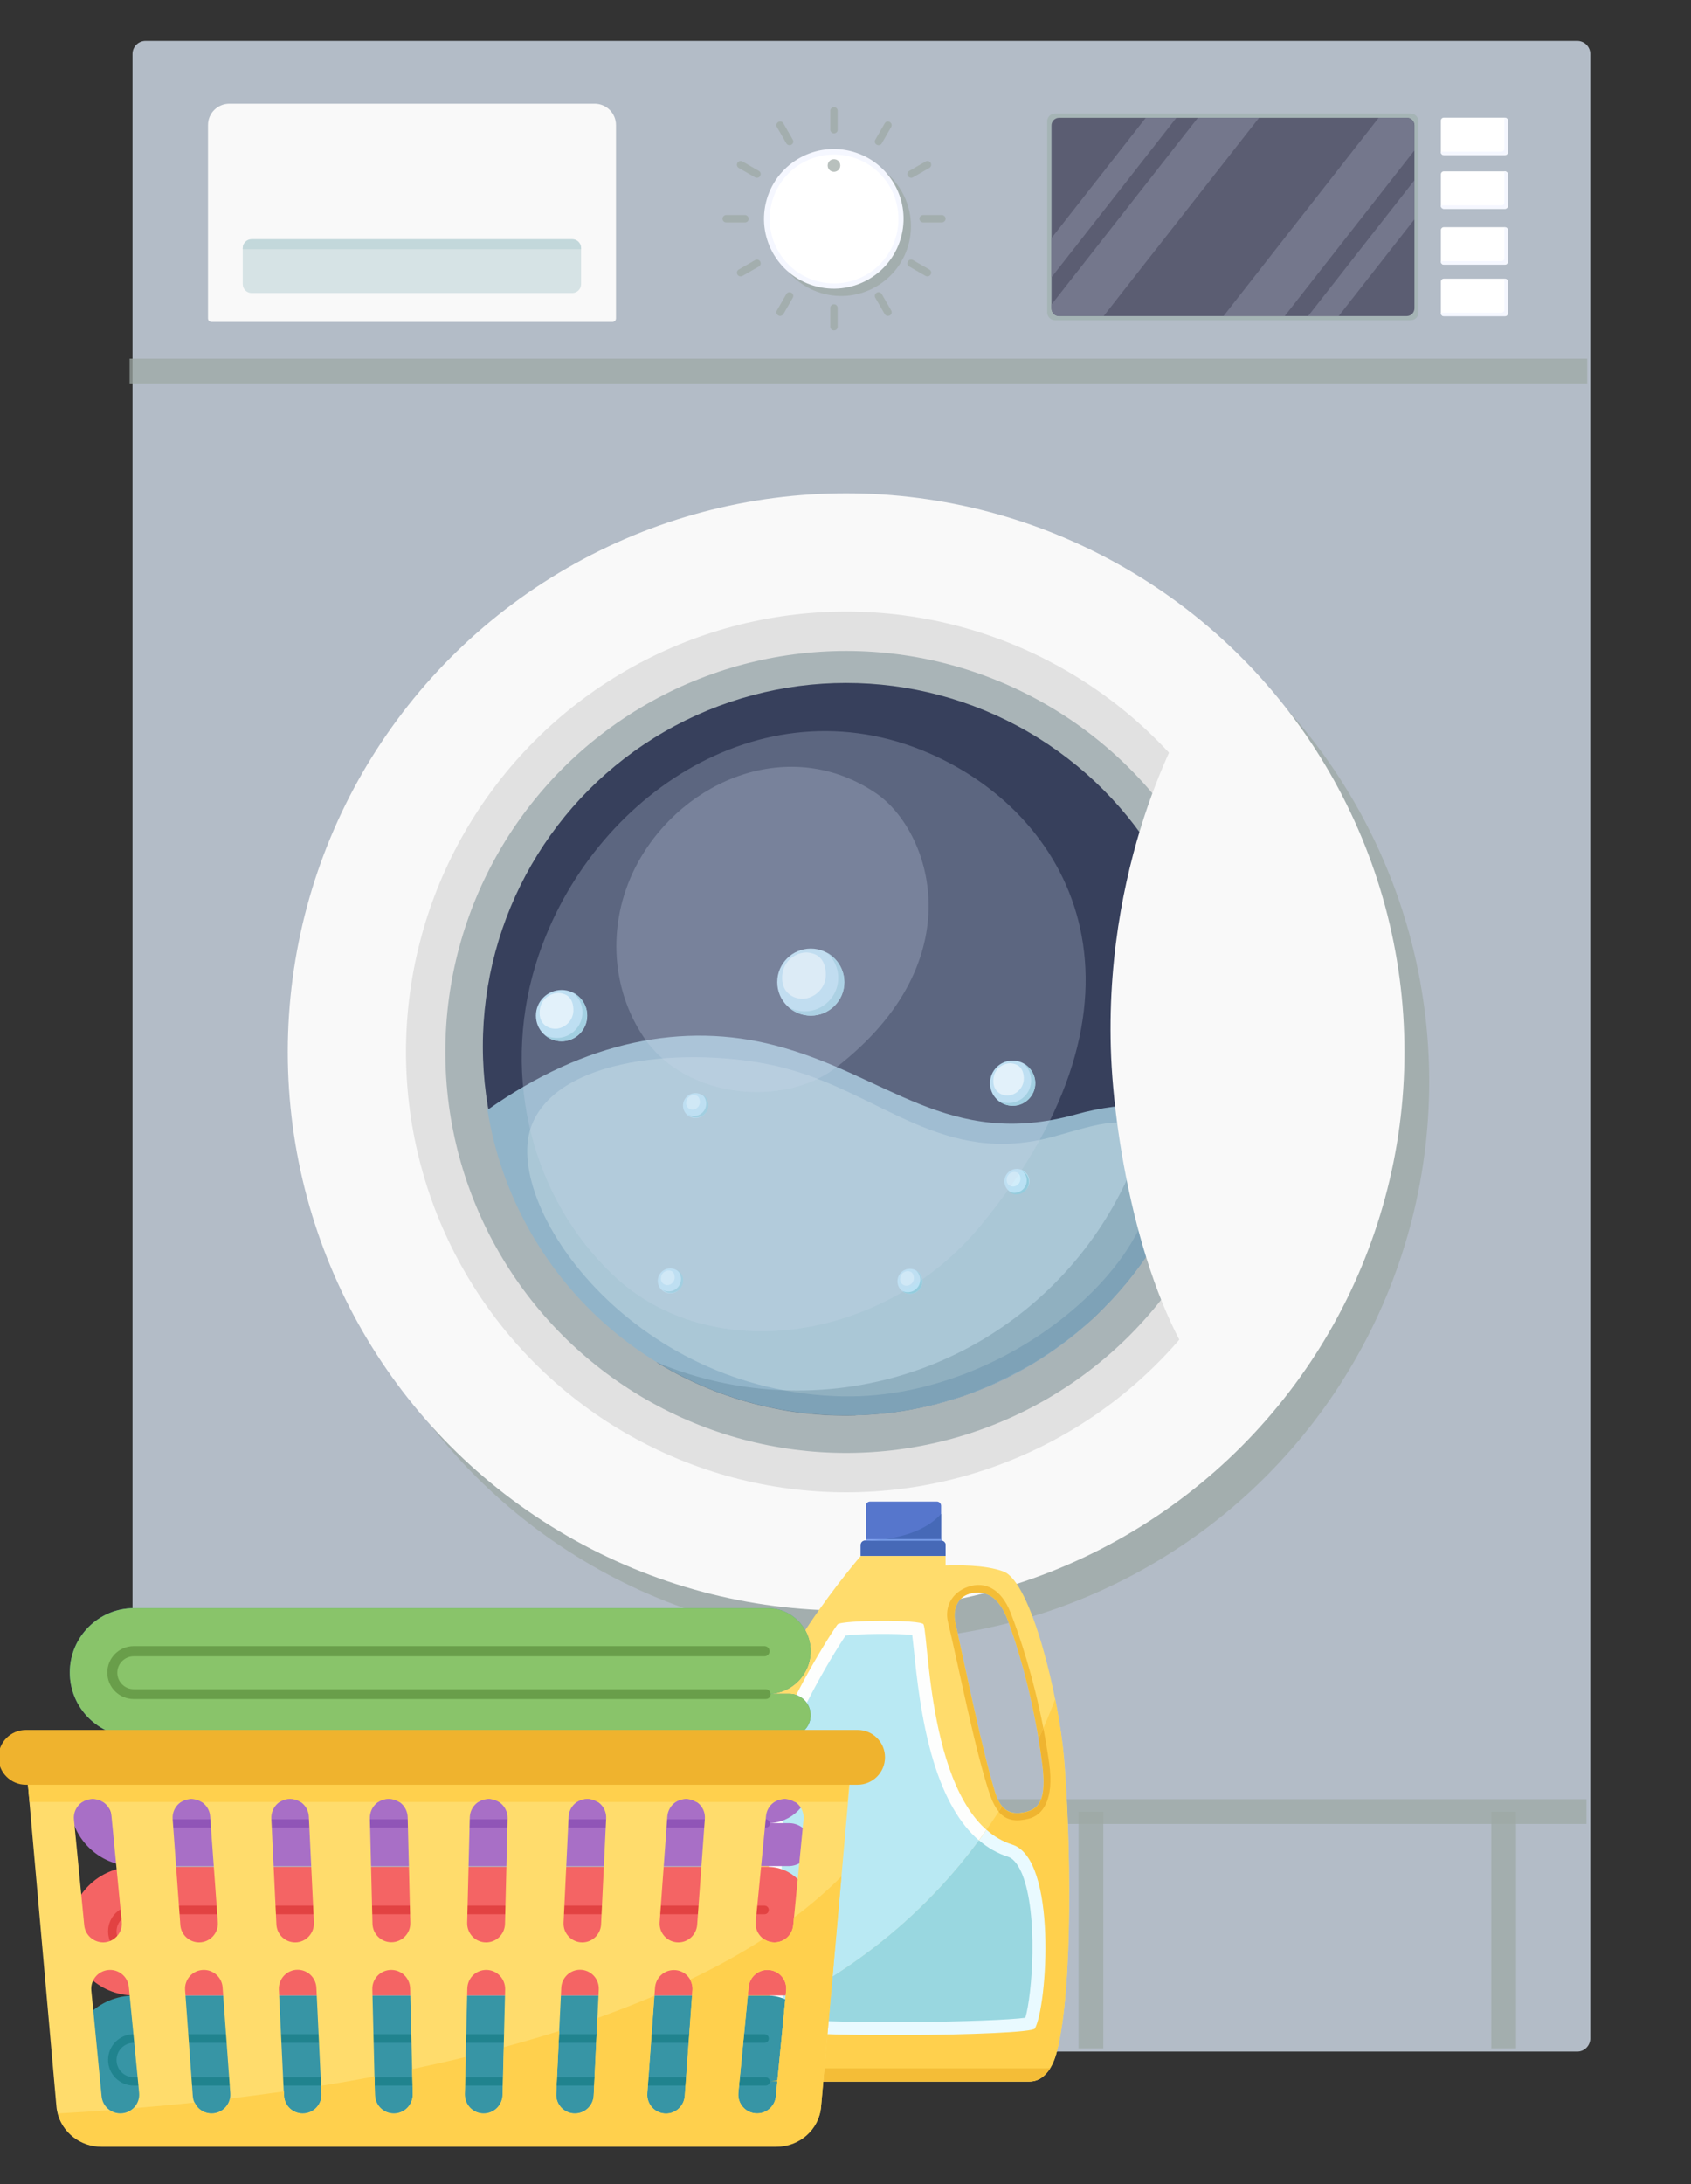 <?xml version="1.0" encoding="utf-8"?>
<!-- Generator: Adobe Illustrator 27.5.0, SVG Export Plug-In . SVG Version: 6.00 Build 0)  -->
<svg version="1.1" id="_x2014_ÎÓÈ_x5F_1" xmlns="http://www.w3.org/2000/svg" xmlns:xlink="http://www.w3.org/1999/xlink"
	 x="0px" y="0px" viewBox="0 0 1100 1420" style="enable-background:new 0 0 1100 1420;" xml:space="preserve">
<rect x="0" y="0" width="1100" height="1420" fill="#333333" stroke="none"/>
<style type="text/css">
	.st0{display:none;fill:#BCBEC0;}
	.st1{fill:#B3BCC7;}
	.st2{opacity:0.73;fill:#9EA9A4;}
	.st3{fill:#F9F9F9;}
	.st4{fill:#E1E1E1;}
	.st5{fill:#A9B4B7;}
	.st6{opacity:0.5;fill:#222D49;}
	.st7{fill:#37405C;}
	.st8{fill:#91B4C9;}
	.st9{fill:#BAE1F4;}
	.st10{fill:#94CCDD;}
	.st11{fill:#E9FAFF;}
	.st12{fill:#AAC7D6;}
	.st13{opacity:0.5;fill:#E9FAFF;}
	.st14{opacity:0.25;fill:#456E82;}
	.st15{opacity:0.25;fill:#CCD8ED;}
	.st16{fill:#D6E3E5;}
	.st17{fill:#C3D8DB;}
	.st18{fill:#A5B4B5;}
	.st19{fill:#5B5D72;}
	.st20{fill:#74778C;}
	.st21{fill:#F5F7FF;}
	.st22{fill:#FFFFFF;}
	.st23{fill:#5676CC;}
	.st24{fill:#FFDC6C;}
	.st25{fill:#FDFEFD;}
	.st26{fill:#FFD04D;}
	.st27{fill:#F4BD37;}
	.st28{fill:#B9E9F3;}
	.st29{fill:#99D7E0;}
	.st30{fill:#EFB430;}
	.st31{fill:#4669B7;}
	.st32{fill:#87A8F4;}
	.st33{fill:#7399E5;}
	.st34{fill:#3795A5;}
	.st35{fill:#20838E;}
	.st36{fill:#A86FC6;}
	.st37{fill:#9055B7;}
	.st38{fill:#F46464;}
	.st39{fill:#E24242;}
	.st40{fill:#89C46A;}
	.st41{fill:#699E4A;}
	.st42{fill:#EFB32E;}
</style>
<g>
	<path class="st0" d="M1234.7,1296.4c0,34.4-187.7,63.7-637.8,63.7c-518.5,0-696-27.4-696-63.7c0-36.3,292.9-53.6,696-53.6
		S1234.7,1260,1234.7,1296.4z"/>
	<g>
		<path class="st1" d="M1026,1333.8H94.7c-4.7,0-8.5-3.8-8.5-8.5V35.1c0-4.7,3.8-8.5,8.5-8.5H1026c4.7,0,8.5,3.8,8.5,8.5v1290.2
			C1034.4,1330,1030.7,1333.8,1026,1333.8z"/>
		<rect x="84.9" y="1169.7" class="st2" width="947.1" height="16.1"/>
		<g>
			<circle class="st2" cx="566.5" cy="703.2" r="363.2"/>
			<circle class="st3" cx="550.4" cy="683.9" r="363.2"/>
			<circle class="st4" cx="550.4" cy="683.9" r="286.3"/>
			<circle class="st5" cx="550.4" cy="683.9" r="260.7"/>
			<path class="st6" d="M642,466.1c67.7,41.6,112.8,116.2,112.8,201.5c0,130.5-105.8,236.3-236.3,236.3c-32.5,0-63.5-6.6-91.7-18.5
				c35.9,22.1,78.2,34.8,123.4,34.8c130.5,0,236.3-105.8,236.3-236.3C786.6,585.9,727,501.9,642,466.1z"/>
			<circle class="st7" cx="550.4" cy="680.3" r="236.3"/>
			<path class="st8" d="M699.9,724.5c-83,23.1-122.9-26-195.9-44.9c-58.9-15.3-123-3.2-186.9,42c18,112.6,115.6,198.6,233.3,198.6
				c116.8,0,213.8-84.7,232.8-196.1C761.3,717.7,733.1,715.2,699.9,724.5z"/>
			<g>
				<circle class="st9" cx="658.7" cy="704.2" r="14.7"/>
				<path class="st10" d="M665.7,691.3c3.1,2.7,5.1,6.7,5.1,11.1c0,8.1-6.6,14.7-14.7,14.7c-2.5,0-4.9-0.6-7-1.8
					c2.6,2.3,6,3.6,9.7,3.6c8.1,0,14.7-6.6,14.7-14.7C673.5,698.7,670.3,693.8,665.7,691.3z"/>
				<path class="st11" d="M658,691.3c-3.8-0.5-10.7,2.3-11.7,9.4c-1,7.2,3.2,11.1,8.4,11.5c5,0.4,11.6-4.1,11.3-11.6
					C665.6,693.2,661.2,691.7,658,691.3z"/>
			</g>
			<g>
				<circle class="st9" cx="365.3" cy="660.3" r="16.7"/>
				<path class="st10" d="M373.2,645.6c3.5,3.1,5.7,7.5,5.7,12.5c0,9.2-7.5,16.7-16.7,16.7c-2.9,0-5.6-0.7-7.9-2
					c2.9,2.6,6.7,4.1,10.9,4.1c9.2,0,16.7-7.5,16.7-16.7C382,654,378.5,648.5,373.2,645.6z"/>
				<path class="st11" d="M364.2,645.6c-4.2-0.5-11.9,2.5-13,10.5c-1.2,8,3.6,12.3,9.3,12.7c5.6,0.5,12.9-4.5,12.5-12.8
					C372.6,647.7,367.7,646.1,364.2,645.6z"/>
			</g>
			<g>
				<circle class="st9" cx="527.4" cy="638.5" r="21.8"/>
				<path class="st10" d="M537.8,619.3c4.6,4,7.5,9.9,7.5,16.4c0,12-9.8,21.8-21.8,21.8c-3.7,0-7.3-0.9-10.3-2.6
					c3.8,3.3,8.8,5.4,14.3,5.4c12,0,21.8-9.8,21.8-21.8C549.2,630.2,544.6,623,537.8,619.3z"/>
				<path class="st11" d="M525.8,619.3c-5.5-0.7-15.3,3.3-16.8,13.5c-1.5,10.3,4.7,15.9,12,16.5c7.2,0.6,16.7-5.8,16.2-16.6
					C536.6,622,530.3,619.9,525.8,619.3z"/>
			</g>
			<path class="st12" d="M685.9,738.8c-72.7,20.2-112.2-28.1-176.2-44.6c-51.6-13.4-144.4-10.3-163.6,36.7
				c-20.8,50.8,63.6,174.2,202.1,176.9C664.7,910,775.9,802.1,745,740.6C736,722.8,715,730.7,685.9,738.8z"/>
			<g>
				<circle class="st9" cx="591.9" cy="833" r="8.1"/>
				<path class="st10" d="M595.8,825.9c1.7,1.5,2.8,3.7,2.8,6.1c0,4.5-3.6,8.1-8.1,8.1c-1.4,0-2.7-0.4-3.9-1c1.4,1.2,3.3,2,5.3,2
					c4.5,0,8.1-3.6,8.1-8.1C600,829.9,598.3,827.3,595.8,825.9z"/>
				<path class="st13" d="M590.9,826.4c-1.7-0.2-4.8,1-5.3,4.3c-0.5,3.2,1.5,5,3.8,5.2c2.3,0.2,5.2-1.8,5.1-5.2
					C594.3,827.3,592.3,826.6,590.9,826.4z"/>
			</g>
			<g>
				
					<ellipse transform="matrix(0.229 -0.973 0.973 0.229 -473.973 1066.696)" class="st9" cx="436.4" cy="832.5" rx="8.1" ry="8.1"/>
				<path class="st10" d="M440.2,825.4c1.7,1.5,2.8,3.7,2.8,6.1c0,4.5-3.6,8.1-8.1,8.1c-1.4,0-2.7-0.4-3.9-1c1.4,1.2,3.3,2,5.3,2
					c4.5,0,8.1-3.6,8.1-8.1C444.5,829.5,442.8,826.8,440.2,825.4z"/>
				<path class="st13" d="M435.3,826c-1.7-0.2-4.8,1-5.3,4.3c-0.5,3.2,1.5,5,3.8,5.2c2.3,0.2,5.2-1.8,5.1-5.2
					C438.7,826.8,436.8,826.1,435.3,826z"/>
			</g>
			<g>
				
					<ellipse transform="matrix(0.229 -0.973 0.973 0.229 -350.374 994.714)" class="st9" cx="452.7" cy="718.5" rx="8.1" ry="8.1"/>
				<path class="st10" d="M456.6,711.4c1.7,1.5,2.8,3.7,2.8,6.1c0,4.5-3.6,8.1-8.1,8.1c-1.4,0-2.7-0.4-3.9-1c1.4,1.2,3.3,2,5.3,2
					c4.5,0,8.1-3.6,8.1-8.1C460.8,715.4,459.1,712.8,456.6,711.4z"/>
				<path class="st13" d="M451.7,711.9c-1.7-0.2-4.8,1-5.3,4.3c-0.5,3.2,1.5,5,3.8,5.2c2.3,0.2,5.2-1.8,5.1-5.2
					C455.1,712.8,453.1,712.1,451.7,711.9z"/>
			</g>
			<g>
				
					<ellipse transform="matrix(0.215 -0.977 0.977 0.215 -231.522 1248.882)" class="st9" cx="661.3" cy="768.5" rx="8.1" ry="8.1"/>
				<path class="st10" d="M665.1,761.3c1.7,1.5,2.8,3.7,2.8,6.1c0,4.5-3.6,8.1-8.1,8.1c-1.4,0-2.7-0.4-3.9-1c1.4,1.2,3.3,2,5.3,2
					c4.5,0,8.1-3.6,8.1-8.1C669.4,765.4,667.7,762.7,665.1,761.3z"/>
				<path class="st13" d="M660.2,761.9c-1.7-0.2-4.8,1-5.3,4.3c-0.5,3.2,1.5,5,3.8,5.2c2.3,0.2,5.2-1.8,5.1-5.2
					C663.6,762.8,661.7,762.1,660.2,761.9z"/>
			</g>
			<path class="st14" d="M558.1,920c1.3,0,2.6-0.1,3.9-0.1c0.7,0,1.5-0.1,2.2-0.1c1.2-0.1,2.3-0.1,3.5-0.2c0.8-0.1,1.6-0.1,2.4-0.2
				c1.1-0.1,2.2-0.2,3.3-0.3c0.8-0.1,1.6-0.2,2.4-0.2c1.1-0.1,2.2-0.2,3.3-0.4c0.8-0.1,1.6-0.2,2.4-0.3c1.1-0.1,2.2-0.3,3.3-0.5
				c0.8-0.1,1.5-0.2,2.3-0.3c1.2-0.2,2.3-0.4,3.4-0.6c0.7-0.1,1.4-0.2,2.1-0.4c1.3-0.2,2.7-0.5,4-0.8c0.5-0.1,1-0.2,1.5-0.3
				c1.8-0.4,3.6-0.8,5.4-1.2c0.5-0.1,1-0.3,1.6-0.4c1.3-0.3,2.6-0.6,3.8-0.9c0.7-0.2,1.4-0.4,2.1-0.6c1.1-0.3,2.1-0.6,3.2-0.9
				c0.8-0.2,1.5-0.4,2.3-0.7c1-0.3,2-0.6,3-0.9c0.8-0.2,1.6-0.5,2.4-0.7c1-0.3,1.9-0.6,2.9-0.9c0.8-0.3,1.6-0.5,2.4-0.8
				c0.9-0.3,1.9-0.7,2.8-1c0.8-0.3,1.6-0.6,2.4-0.9c0.9-0.3,1.9-0.7,2.8-1.1c0.8-0.3,1.5-0.6,2.3-0.9c1-0.4,1.9-0.8,2.9-1.2
				c0.7-0.3,1.5-0.6,2.2-0.9c1.1-0.5,2.2-1,3.4-1.5c1-0.5,2-0.9,3-1.4c1.1-0.5,2.2-1,3.4-1.6c0.8-0.4,1.5-0.8,2.3-1.1
				c0.8-0.4,1.7-0.8,2.5-1.3c0.8-0.4,1.6-0.8,2.4-1.3c0.8-0.4,1.6-0.8,2.4-1.2c0.8-0.4,1.6-0.9,2.5-1.3c0.8-0.4,1.5-0.8,2.3-1.3
				c0.8-0.5,1.7-0.9,2.5-1.4c0.7-0.4,1.4-0.9,2.2-1.3c0.8-0.5,1.7-1,2.5-1.5c0.7-0.4,1.4-0.9,2.1-1.3c0.8-0.5,1.7-1.1,2.5-1.6
				c0.6-0.4,1.3-0.8,1.9-1.3c0.9-0.6,1.7-1.1,2.6-1.7c0.5-0.4,1.1-0.8,1.6-1.1c3.4-2.3,6.6-4.7,9.9-7.2c0.4-0.3,0.8-0.6,1.2-0.9
				c0.9-0.7,1.8-1.5,2.7-2.2c0.5-0.4,1-0.8,1.4-1.1c0.9-0.7,1.8-1.5,2.6-2.2c0.5-0.4,1-0.8,1.5-1.2c0.9-0.7,1.7-1.5,2.6-2.2
				c0.5-0.4,0.9-0.8,1.4-1.2c0.9-0.8,1.7-1.5,2.6-2.3c0.4-0.4,0.9-0.8,1.3-1.2c0.9-0.8,1.7-1.6,2.6-2.5c0.4-0.4,0.8-0.7,1.1-1.1
				c0.9-0.9,1.8-1.8,2.7-2.7c0.3-0.3,0.5-0.5,0.7-0.8c4.5-4.5,8.7-9.2,12.8-14.1c0.1-0.1,0.2-0.2,0.3-0.3c0.9-1.1,1.8-2.2,2.7-3.3
				c0.2-0.3,0.4-0.5,0.6-0.8c0.8-1.1,1.7-2.1,2.5-3.2c0.2-0.3,0.5-0.6,0.7-0.9c0.8-1.1,1.6-2.2,2.4-3.2c0.2-0.3,0.5-0.6,0.7-0.9
				c0.8-1.1,1.6-2.2,2.4-3.4c0.2-0.3,0.4-0.5,0.6-0.8c0.8-1.2,1.6-2.4,2.4-3.6c0.1-0.1,0.2-0.3,0.3-0.4c5.5-8.3,10.5-16.9,14.9-25.9
				c0.1-0.2,0.2-0.3,0.2-0.5c0.7-1.4,1.3-2.7,2-4.1c0.1-0.2,0.2-0.4,0.3-0.6c0.6-1.4,1.3-2.8,1.9-4.1c0.1-0.2,0.2-0.4,0.3-0.6
				c0.6-1.4,1.2-2.9,1.8-4.3c0-0.1,0.1-0.2,0.1-0.3c3.9-9.4,7.2-19.2,9.8-29.2c0,0,0-0.1,0-0.1c0.4-1.6,0.8-3.2,1.2-4.7
				c0-0.2,0.1-0.3,0.1-0.5c0.4-1.5,0.7-3.1,1.1-4.6c0-0.2,0.1-0.4,0.1-0.6c0.3-1.5,0.7-3.1,1-4.7c0-0.2,0.1-0.3,0.1-0.5
				c0.3-1.6,0.6-3.2,0.9-4.9c0,0,0,0,0,0c-10-2.9-21.3-5-33.9-5.5c-23.3,106-117.7,185.3-230.7,185.3c-32.5,0-63.5-6.6-91.6-18.4
				c0.3,0.2,0.6,0.4,0.9,0.6c0.8,0.5,1.6,1,2.4,1.4c0.2,0.1,0.4,0.3,0.7,0.4c1.7,1,3.5,2,5.2,3c0.5,0.3,0.9,0.5,1.4,0.8
				c0.8,0.5,1.7,0.9,2.5,1.3c0.5,0.3,1,0.5,1.5,0.8c0.8,0.4,1.7,0.9,2.5,1.3c0.4,0.2,0.9,0.4,1.3,0.6c1.6,0.8,3.3,1.6,4.9,2.4
				c0.4,0.2,0.9,0.4,1.3,0.6c0.8,0.4,1.7,0.8,2.5,1.1c0.5,0.2,1.1,0.5,1.6,0.7c0.8,0.4,1.7,0.7,2.5,1.1c0.6,0.2,1.1,0.5,1.7,0.7
				c1.5,0.6,3,1.2,4.5,1.8c0.6,0.2,1.1,0.5,1.7,0.7c0.8,0.3,1.6,0.6,2.4,0.9c0.6,0.2,1.3,0.5,2,0.7c0.8,0.3,1.6,0.6,2.4,0.8
				c0.7,0.2,1.4,0.5,2.1,0.7c0.8,0.3,1.5,0.5,2.3,0.8c1.1,0.4,2.3,0.7,3.4,1.1c0.9,0.3,1.8,0.5,2.7,0.8c0.8,0.2,1.6,0.5,2.5,0.7
				c0.7,0.2,1.4,0.4,2.2,0.6c0.8,0.2,1.6,0.4,2.5,0.7c0.7,0.2,1.4,0.4,2.1,0.5c1.1,0.3,2.1,0.5,3.2,0.8c0.8,0.2,1.5,0.4,2.3,0.5
				c1.1,0.3,2.3,0.5,3.4,0.8c0.6,0.1,1.3,0.3,1.9,0.4c1,0.2,1.9,0.4,2.9,0.6c0.6,0.1,1.3,0.2,1.9,0.4c1.1,0.2,2.2,0.4,3.3,0.6
				c0.5,0.1,0.9,0.2,1.4,0.2c1.5,0.2,3.1,0.5,4.6,0.7c0.5,0.1,1,0.1,1.5,0.2c1.1,0.1,2.2,0.3,3.3,0.4c0.6,0.1,1.2,0.1,1.7,0.2
				c1.1,0.1,2.3,0.2,3.5,0.4c0.5,0,1,0.1,1.4,0.1c1.6,0.1,3.2,0.3,4.8,0.4c0.3,0,0.7,0,1,0.1c1.3,0.1,2.6,0.2,3.9,0.2
				c0.5,0,1.1,0,1.6,0.1c1.2,0,2.4,0.1,3.5,0.1c0.5,0,1,0,1.5,0c1.7,0,3.3,0.1,5,0.1c1.9,0,3.9,0,5.8-0.1
				C556.8,920,557.4,920,558.1,920z"/>
			<path class="st3" d="M773.9,463.2c0,0-55.1,88.2-51.3,218.3c1.9,64.4,22,167.5,63.1,218.3l50.5-22.8l29.3-244.3L773.9,463.2z"/>
			<path class="st15" d="M638,796.7c121.5-147.4,62-265.1-33.1-306.8c-110.7-48.5-224.2,30.6-256.7,138
				c-22.1,73.4-1.8,151.4,50.8,201.2C462.3,889.1,575.4,872.6,638,796.7z"/>
			<path class="st15" d="M543.9,694c90.4-69.9,61.4-154.3,25.8-178.4c-55.3-37.4-124.6-9.4-154.6,44.9
				c-20.4,37.1-18.5,81.5,4.1,114.5C446.6,714.7,510.2,720,543.9,694z"/>
		</g>
		<rect x="84.3" y="233.2" class="st2" width="948.2" height="16.1"/>
		<g>
			<path class="st3" d="M398.4,209.3H137.6c-1.3,0-2.3-1-2.3-2.3V81.3c0-7.7,6.2-13.9,13.9-13.9h237.6c7.7,0,13.9,6.2,13.9,13.9V207
				C400.7,208.3,399.7,209.3,398.4,209.3z"/>
			<path class="st16" d="M372.3,190.5H163.7c-3.2,0-5.8-2.6-5.8-5.8v-23.4c0-3.2,2.6-5.8,5.8-5.8h208.5c3.2,0,5.8,2.6,5.8,5.8v23.4
				C378,187.9,375.4,190.5,372.3,190.5z"/>
			<path class="st17" d="M372.3,155.6H163.7c-3.2,0-5.8,2.6-5.8,5.8v0.6H378v-0.6C378,158.1,375.4,155.6,372.3,155.6z"/>
		</g>
		<rect x="701.6" y="1177.8" class="st2" width="16.1" height="153.9"/>
		<rect x="970.1" y="1177.8" class="st2" width="16.1" height="153.9"/>
		<g>
			<path class="st18" d="M917.7,208.2H686.3c-2.8,0-5.1-2.3-5.1-5.1V78.9c0-2.8,2.3-5.1,5.1-5.1h231.3c2.8,0,5.1,2.3,5.1,5.1v124.3
				C922.7,206,920.5,208.2,917.7,208.2z"/>
			<path class="st19" d="M915.1,205.5H688.9c-2.7,0-4.9-2.2-4.9-4.9V81.5c0-2.7,2.2-4.9,4.9-4.9h226.3c2.7,0,4.9,2.2,4.9,4.9v119.1
				C920,203.3,917.8,205.5,915.1,205.5z"/>
			<polygon class="st20" points="684,180.3 765.2,76.6 745.3,76.6 684,154.8 			"/>
			<polygon class="st20" points="870.8,205.5 920,142.7 920,117.3 850.9,205.5 			"/>
			<path class="st20" d="M819,76.6h-39.8L684,198v2.3c0,2.8,2.1,5.1,4.7,5.1H718L819,76.6z"/>
			<path class="st20" d="M795.9,205.5h39.8L920,97.9V81.7c0-2.8-2.1-5.1-4.7-5.1h-18.5L795.9,205.5z"/>
		</g>
		<g>
			
				<ellipse transform="matrix(0.234 -0.972 0.972 0.234 276.214 644.72)" class="st2" cx="547.4" cy="147" rx="45.4" ry="45.4"/>
			
				<ellipse transform="matrix(0.234 -0.972 0.972 0.234 277.213 636.314)" class="st21" cx="542.5" cy="142.2" rx="45.4" ry="45.4"/>
			
				<ellipse transform="matrix(0.234 -0.972 0.972 0.234 277.396 636.412)" class="st22" cx="542.5" cy="142.2" rx="41.9" ry="41.9"/>
			<path class="st2" d="M542.5,86.7c-1.3,0-2.4-1.1-2.4-2.4V72c0-1.3,1.1-2.4,2.4-2.4s2.4,1.1,2.4,2.4v12.2
				C545,85.6,543.9,86.7,542.5,86.7z"/>
			<path class="st2" d="M513.6,94.4c-0.8,0-1.6-0.4-2.1-1.2l-6.1-10.6c-0.7-1.2-0.3-2.6,0.9-3.3c1.2-0.7,2.6-0.3,3.3,0.9l6.1,10.6
				c0.7,1.2,0.3,2.6-0.9,3.3C514.4,94.3,514,94.4,513.6,94.4z"/>
			<path class="st2" d="M492.4,115.6c-0.4,0-0.8-0.1-1.2-0.3l-10.6-6.1c-1.2-0.7-1.6-2.1-0.9-3.3c0.7-1.2,2.1-1.6,3.3-0.9l10.6,6.1
				c1.2,0.7,1.6,2.1,0.9,3.3C494,115.2,493.2,115.6,492.4,115.6z"/>
			<path class="st2" d="M484.6,144.6h-12.2c-1.3,0-2.4-1.1-2.4-2.4c0-1.3,1.1-2.4,2.4-2.4h12.2c1.3,0,2.4,1.1,2.4,2.4
				C487.1,143.5,486,144.6,484.6,144.6z"/>
			<path class="st2" d="M481.8,179.7c-0.8,0-1.6-0.4-2.1-1.2c-0.7-1.2-0.3-2.6,0.9-3.3l10.6-6.1c1.2-0.7,2.6-0.3,3.3,0.9
				c0.7,1.2,0.3,2.6-0.9,3.3l-10.6,6.1C482.6,179.6,482.2,179.7,481.8,179.7z"/>
			<path class="st2" d="M507.5,205.4c-0.4,0-0.8-0.1-1.2-0.3c-1.2-0.7-1.6-2.1-0.9-3.3l6.1-10.6c0.7-1.2,2.1-1.6,3.3-0.9
				c1.2,0.7,1.6,2.1,0.9,3.3l-6.1,10.6C509.1,204.9,508.3,205.4,507.5,205.4z"/>
			<path class="st2" d="M542.5,214.8c-1.3,0-2.4-1.1-2.4-2.4v-12.2c0-1.3,1.1-2.4,2.4-2.4s2.4,1.1,2.4,2.4v12.2
				C545,213.7,543.9,214.8,542.5,214.8z"/>
			<path class="st2" d="M577.6,205.4c-0.8,0-1.6-0.4-2.1-1.2l-6.1-10.6c-0.7-1.2-0.3-2.6,0.9-3.3c1.2-0.7,2.6-0.3,3.3,0.9l6.1,10.6
				c0.7,1.2,0.3,2.6-0.9,3.3C578.5,205.3,578,205.4,577.6,205.4z"/>
			<path class="st2" d="M603.3,179.7c-0.4,0-0.8-0.1-1.2-0.3l-10.6-6.1c-1.2-0.7-1.6-2.1-0.9-3.3c0.7-1.2,2.1-1.6,3.3-0.9l10.6,6.1
				c1.2,0.7,1.6,2.1,0.9,3.3C605,179.2,604.1,179.7,603.3,179.7z"/>
			<path class="st2" d="M612.7,144.6h-12.2c-1.3,0-2.4-1.1-2.4-2.4c0-1.3,1.1-2.4,2.4-2.4h12.2c1.3,0,2.4,1.1,2.4,2.4
				C615.1,143.5,614,144.6,612.7,144.6z"/>
			<path class="st2" d="M592.7,115.6c-0.8,0-1.6-0.4-2.1-1.2c-0.7-1.2-0.3-2.6,0.9-3.3l10.6-6.1c1.2-0.7,2.6-0.3,3.3,0.9
				c0.7,1.2,0.3,2.6-0.9,3.3l-10.6,6.1C593.5,115.5,593.1,115.6,592.7,115.6z"/>
			<path class="st2" d="M571.5,94.4c-0.4,0-0.8-0.1-1.2-0.3c-1.2-0.7-1.6-2.1-0.9-3.3l6.1-10.6c0.7-1.2,2.1-1.6,3.3-0.9
				c1.2,0.7,1.6,2.1,0.9,3.3l-6.1,10.6C573.2,94,572.3,94.4,571.5,94.4z"/>
			<path class="st2" d="M546.6,107.6c0,2.3-1.8,4.1-4.1,4.1c-2.3,0-4.1-1.8-4.1-4.1c0-2.3,1.8-4.1,4.1-4.1
				C544.8,103.5,546.6,105.3,546.6,107.6z"/>
		</g>
		<g>
			<path class="st22" d="M979,100.8h-39.8c-1,0-1.9-0.8-1.9-1.9V78.4c0-1,0.8-1.9,1.9-1.9H979c1,0,1.9,0.8,1.9,1.9v20.5
				C980.8,99.9,980,100.8,979,100.8z"/>
			<path class="st21" d="M979,76.6h-0.4v20.1c0,1-0.8,1.9-1.9,1.9h-39.4v0.4c0,1,0.8,1.9,1.9,1.9H979c1,0,1.9-0.8,1.9-1.9V78.4
				C980.8,77.4,980,76.6,979,76.6z"/>
		</g>
		<g>
			<path class="st22" d="M979,135.7h-39.8c-1,0-1.9-0.8-1.9-1.9v-20.5c0-1,0.8-1.9,1.9-1.9H979c1,0,1.9,0.8,1.9,1.9v20.5
				C980.8,134.9,980,135.7,979,135.7z"/>
			<path class="st21" d="M979,111.5h-0.4v20.1c0,1-0.8,1.9-1.9,1.9h-39.4v0.4c0,1,0.8,1.9,1.9,1.9H979c1,0,1.9-0.8,1.9-1.9v-20.5
				C980.8,112.3,980,111.5,979,111.5z"/>
		</g>
		<g>
			<path class="st22" d="M979,172h-39.8c-1,0-1.9-0.8-1.9-1.9v-20.5c0-1,0.8-1.9,1.9-1.9H979c1,0,1.9,0.8,1.9,1.9v20.5
				C980.8,171.1,980,172,979,172z"/>
			<path class="st21" d="M979,147.8h-0.4v20.1c0,1-0.8,1.9-1.9,1.9h-39.4v0.4c0,1,0.8,1.9,1.9,1.9H979c1,0,1.9-0.8,1.9-1.9v-20.5
				C980.8,148.6,980,147.8,979,147.8z"/>
		</g>
		<g>
			<path class="st22" d="M979,205.5h-39.8c-1,0-1.9-0.8-1.9-1.9v-20.5c0-1,0.8-1.9,1.9-1.9H979c1,0,1.9,0.8,1.9,1.9v20.5
				C980.8,204.7,980,205.5,979,205.5z"/>
			<path class="st21" d="M979,181.3h-0.4v20.1c0,1-0.8,1.9-1.9,1.9h-39.4v0.4c0,1,0.8,1.9,1.9,1.9H979c1,0,1.9-0.8,1.9-1.9v-20.5
				C980.8,182.1,980,181.3,979,181.3z"/>
		</g>
	</g>
	<g>
		<path class="st23" d="M612.2,1001.6V979c0-1.6-1.3-2.8-2.8-2.8H566c-1.6,0-2.8,1.3-2.8,2.8v22.6h-0.5c-1.6,0-2.8,1.3-2.8,2.8v7.1
			h55.2v-7.1C615.1,1002.9,613.8,1001.6,612.2,1001.6z"/>
		<path class="st24" d="M692.2,1143.5c-3.5-40.8-21.5-115.1-39.4-121.8c-12.1-4.6-31-4.1-37.7-3.9v-6.2h-55.2
			c0,0-65.5,75.6-70.7,126.8c-4.4,43.8-7.4,154.2,0.2,196.5c1.5,8.4,3.8,18.4,14.2,18.4c39.7,0,125.3,0,166,0
			c10.4,0,15.7-10.8,17.8-19.1C698.4,1292.7,696.3,1191.7,692.2,1143.5z M667.8,1177.9c-9.1,2.4-16.5,0.4-20.4-12.3
			c-8.4-27-18.9-78.9-25.9-110.3c-2-9,1.2-17.6,10.5-19.5c10.4-2.1,18.3,3.3,23.7,17.8c6.5,17.3,16.7,50.4,22.3,92.8
			C681,1170,675.9,1175.7,667.8,1177.9z"/>
		<path class="st25" d="M544.8,1056.1c-8.5,11.7-37.7,61.2-40.4,79.7c-2.6,18.5-9.7,161.2-0.3,183c2.8,6.5,166.4,4.9,169.1,0
			c8.1-14.7,14.7-110.4-14.8-119.6c-53.9-16.8-54-132.6-57.6-143.1C599.6,1052.7,546.9,1053.2,544.8,1056.1z"/>
		<path class="st26" d="M686.4,1104.7c-3.2,8.5-6.8,17.1-10.8,25.8c0.9,5.2,1.7,10.5,2.4,16c3.1,23.5-2.1,29.3-10.2,31.5
			c-6.4,1.7-11.9,1.2-16-3.6c-33.7,53.5-85.4,105.3-165,139.3c0.7,8.1,1.5,15.3,2.6,21.1c1.5,8.4,3.8,18.4,14.2,18.4
			c39.7,0,125.3,0,166,0c10.4,0,15.7-10.8,17.8-19.1c11-41.4,8.8-142.4,4.7-190.6C691.2,1132.4,689.2,1118.7,686.4,1104.7z"/>
		<path class="st27" d="M680.3,1344.7c-35.6,0-128.4,0-188.3,0c2,4.8,5.3,8.5,11.6,8.5c39.7,0,125.3,0,166,0
			c6.2,0,10.6-3.8,13.6-8.7C682.2,1344.6,681.3,1344.7,680.3,1344.7z"/>
		<path class="st28" d="M636.8,1196.5c-12.5-10.7-22.3-27.8-29.5-51.2c-8.2-26.8-11.1-56-12.9-73.4c-0.3-3.1-0.7-6.5-1-9
			c-10.2-1-35.2-0.8-43.3,0.4c-10.8,15.8-35.2,58.9-37.3,73.7c-2.9,20.1-7.4,127.1-3.3,166.1
			C566.1,1274.6,607.1,1236.7,636.8,1196.5z"/>
		<path class="st11" d="M658.4,1199.2c-6.3-2-11.8-5.3-16.7-9.6c-31.3,44.7-76.1,87-140.2,117.5c0.7,5.2,1.5,9.3,2.6,11.7
			c2.8,6.5,166.4,4.9,169.1,0C681.3,1304.1,687.9,1208.4,658.4,1199.2z"/>
		<path class="st29" d="M655.9,1207.2c-6.9-2.2-13.3-5.8-19.1-10.8c-29.7,40.2-70.7,78.1-127.3,106.7c0.4,3.7,0.8,6.7,1.4,9.1
			c9.2,1.4,36.9,2.6,78.3,2.4c38.6-0.2,68.2-1.5,77.8-2.8c4.4-14.8,8.5-67-2-93.2C663.2,1214.2,660.1,1208.6,655.9,1207.2z"/>
		<path class="st30" d="M678.7,1123.5c-1,2.3-2.1,4.6-3.1,7c0.9,5.2,1.7,10.5,2.4,16c3.1,23.5-2.1,29.3-10.2,31.5
			c-6.4,1.7-11.9,1.2-16-3.6c-0.7,1.1-1.4,2.3-2.2,3.4c5.4,6.5,12.3,6.4,19.6,4.6c8.8-2.2,16.7-11.8,13.3-36
			C681.4,1138.5,680.1,1130.9,678.7,1123.5z"/>
		<path class="st27" d="M647.4,1165.6c-8.4-27-18.9-78.9-25.9-110.3c-2-9,1.2-17.6,10.5-19.5c10.4-2.1,18.3,3.3,23.7,17.8
			c5.6,15.1,14.1,42.1,19.9,76.8c1.1-2.3,2.1-4.6,3.1-7c-6.5-33.4-15.7-60.9-21.5-75.4c-5.9-14.8-16.3-20.2-27.4-16.4
			c-11,3.8-15.3,13.4-13.2,22.6c7.6,32.1,18,85.3,27.5,113c1.6,4.6,3.5,8,5.5,10.5c0.7-1.1,1.4-2.3,2.2-3.4
			C650.1,1172.3,648.6,1169.4,647.4,1165.6z"/>
		<path class="st31" d="M612.2,1001.6v-17.4c-7.7,8.6-22.2,16.5-49,17.4c-0.2,0-0.5,0-0.7,0c-1.4,0.1-2.6,1.3-2.6,2.8v7.1h55.2v-7.1
			C615.1,1002.9,613.8,1001.6,612.2,1001.6z"/>
		<path class="st32" d="M612.2,1000.7h-49v0.9h-0.5c-0.1,0-0.2,0-0.2,0h50c-0.1,0-0.2,0-0.2,0V1000.7z"/>
		<path class="st33" d="M562.5,1001.6h50c-0.1,0-0.2,0-0.2,0v-0.9h-37.4c-3.6,0.5-7.4,0.8-11.6,0.9
			C563,1001.6,562.7,1001.6,562.5,1001.6L562.5,1001.6z"/>
	</g>
	<g>
		<g>
			<path class="st34" d="M527.3,1325.3L527.3,1325.3c0-15.4-12.5-27.9-27.9-27.9H87.2c-23.1,0-41.8,18.7-41.8,41.8v0
				c0,23.1,18.7,41.8,41.8,41.8H513c7.5,0,14-5.8,14.3-13.3c0.4-8-6-14.6-13.9-14.6h-13.9C514.8,1353.2,527.3,1340.7,527.3,1325.3z"
				/>
			<path class="st35" d="M498,1355.9H87c-9.2,0-16.7-7.5-16.7-16.7s7.5-16.7,16.7-16.7h410.3c1.5,0,2.8,1.2,2.8,2.8
				s-1.2,2.8-2.8,2.8H87c-6.2,0-11.2,5-11.2,11.2c0,6.2,5,11.2,11.2,11.2h411c1.5,0,2.8,1.2,2.8,2.8
				C500.8,1354.7,499.6,1355.9,498,1355.9z"/>
		</g>
		<g>
			<path class="st36" d="M527.3,1157.5L527.3,1157.5c0-15.4-12.5-27.9-27.9-27.9H87.2c-23.1,0-41.8,18.7-41.8,41.8v0
				c0,23.1,18.7,41.8,41.8,41.8H513c7.5,0,14-5.8,14.3-13.3c0.4-8-6-14.6-13.9-14.6h-13.9C514.8,1185.4,527.3,1172.9,527.3,1157.5z"
				/>
			<path class="st37" d="M498,1188.2H87c-9.2,0-16.7-7.5-16.7-16.7s7.5-16.7,16.7-16.7h410.3c1.5,0,2.8,1.2,2.8,2.8
				s-1.2,2.8-2.8,2.8H87c-6.2,0-11.2,5-11.2,11.2c0,6.2,5,11.2,11.2,11.2h411c1.5,0,2.8,1.2,2.8,2.8S499.6,1188.2,498,1188.2z"/>
		</g>
		<g>
			<path class="st38" d="M527.3,1241.6L527.3,1241.6c0-15.4-12.5-27.9-27.9-27.9H87.2c-23.1,0-41.8,18.7-41.8,41.8v0
				c0,23.1,18.7,41.8,41.8,41.8H513c7.5,0,14-5.8,14.3-13.3c0.4-8-6-14.6-13.9-14.6h-13.9C514.8,1269.5,527.3,1257,527.3,1241.6z"/>
			<path class="st39" d="M498,1272.3H87c-9.2,0-16.7-7.5-16.7-16.7s7.5-16.7,16.7-16.7h410.3c1.5,0,2.8,1.2,2.8,2.8
				c0,1.5-1.2,2.8-2.8,2.8H87c-6.2,0-11.2,5-11.2,11.2c0,6.2,5,11.2,11.2,11.2h411c1.5,0,2.8,1.2,2.8,2.8
				C500.8,1271,499.6,1272.3,498,1272.3z"/>
		</g>
		<g>
			<path class="st34" d="M527.3,1073.4L527.3,1073.4c0-15.4-12.5-27.9-27.9-27.9H87.2c-23.1,0-41.8,18.7-41.8,41.8l0,0
				c0,23.1,18.7,41.8,41.8,41.8H513c7.5,0,14-5.8,14.3-13.3c0.4-8-6-14.6-13.9-14.6h-13.9C514.8,1101.3,527.3,1088.8,527.3,1073.4z"
				/>
			<path class="st35" d="M498,1104.1H87c-9.2,0-16.7-7.5-16.7-16.7s7.5-16.7,16.7-16.7h410.3c1.5,0,2.8,1.2,2.8,2.8
				c0,1.5-1.2,2.8-2.8,2.8H87c-6.2,0-11.2,5-11.2,11.2c0,6.2,5,11.2,11.2,11.2h411c1.5,0,2.8,1.2,2.8,2.8
				C500.8,1102.8,499.6,1104.1,498,1104.1z"/>
		</g>
		<g>
			<path class="st40" d="M527.3,1073.4L527.3,1073.4c0-15.4-12.5-27.9-27.9-27.9H87.2c-23.1,0-41.8,18.7-41.8,41.8l0,0
				c0,23.1,18.7,41.8,41.8,41.8H513c7.5,0,14-5.8,14.3-13.3c0.4-8-6-14.6-13.9-14.6h-13.9C514.8,1101.3,527.3,1088.8,527.3,1073.4z"
				/>
			<path class="st41" d="M498,1104.6H87c-9.5,0-17.2-7.7-17.2-17.2c0-9.5,7.7-17.2,17.2-17.2h410.3c1.8,0,3.3,1.5,3.3,3.3
				s-1.5,3.3-3.3,3.3H87c-5.9,0-10.7,4.8-10.7,10.7c0,5.9,4.8,10.7,10.7,10.7h411c1.8,0,3.3,1.5,3.3,3.3S499.9,1104.6,498,1104.6z"
				/>
		</g>
		<g>
			<path class="st24" d="M17.6,1154l19.1,215.5c1.3,14.6,14,25.9,29.1,25.9H505c15.2,0,27.8-11.2,29.1-25.9l19.1-215.5H17.6z
				 M54.8,1251.7l-6.7-68.8c-0.7-7.2,5-13.4,12.2-13.4h0c6.3,0,11.6,4.8,12.2,11.1l6.7,68.8c0.7,7.2-5,13.4-12.2,13.4h0
				C60.7,1262.7,55.4,1258,54.8,1251.7z M78.3,1374c-6.3,0-11.6-4.8-12.2-11.1l-6.7-68.8c-0.7-7.2,5-13.4,12.2-13.4
				c6.3,0,11.6,4.8,12.2,11.1l6.7,68.8C91.2,1367.8,85.5,1374,78.3,1374z M112.3,1182.6c-0.5-7.1,5.1-13.1,12.2-13.1
				c6.4,0,11.8,5,12.2,11.4l5,68.8c0.5,7.1-5.1,13.1-12.2,13.1c-6.4,0-11.8-5-12.2-11.4L112.3,1182.6z M137.6,1374L137.6,1374
				c-6.4,0-11.8-5-12.2-11.4l-5-68.8c-0.5-7.1,5.1-13.1,12.2-13.1l0,0c6.4,0,11.8,5,12.2,11.4l5,68.8
				C150.3,1368,144.7,1374,137.6,1374z M176.5,1182.3c-0.3-7,5.2-12.9,12.2-12.9c6.5,0,11.9,5.1,12.2,11.7l3.3,68.8
				c0.3,7-5.2,12.9-12.2,12.9h0c-6.5,0-11.9-5.1-12.2-11.7L176.5,1182.3z M196.9,1374L196.9,1374c-6.5,0-11.9-5.1-12.2-11.7
				l-3.3-68.8c-0.3-7,5.2-12.9,12.2-12.9c6.5,0,11.9,5.1,12.2,11.7l3.3,68.8C209.5,1368.2,203.9,1374,196.9,1374z M252.9,1169.4
				L252.9,1169.4c6.7,0,12.1,5.3,12.3,12l1.7,68.7c0.2,6.9-5.4,12.6-12.3,12.6c-6.7,0-12.1-5.3-12.3-12l-1.7-68.7
				C240.5,1175.1,246,1169.4,252.9,1169.4z M256.2,1374L256.2,1374c-6.7,0-12.1-5.3-12.3-12l-1.7-68.7c-0.2-6.9,5.4-12.6,12.3-12.6
				h0c6.7,0,12.1,5.3,12.3,12l1.7,68.7C268.6,1368.3,263.1,1374,256.2,1374z M326.9,1362c-0.2,6.7-5.6,12-12.3,12
				c-6.9,0-12.4-5.7-12.3-12.6l1.7-68.7c0.2-6.7,5.6-12,12.3-12l0,0c6.9,0,12.4,5.7,12.3,12.6L326.9,1362z M328.5,1250.8
				c-0.2,6.7-5.6,12-12.3,12c-6.9,0-12.4-5.7-12.3-12.6l1.7-68.7c0.2-6.7,5.6-12,12.3-12c6.9,0,12.4,5.7,12.3,12.6L328.5,1250.8z
				 M386.2,1362.3c-0.3,6.5-5.7,11.7-12.2,11.7c-7,0-12.6-5.9-12.2-12.9l3.3-68.8c0.3-6.5,5.7-11.7,12.2-11.7
				c7,0,12.6,5.9,12.2,12.9L386.2,1362.3z M391,1251.1c-0.3,6.5-5.7,11.7-12.2,11.7c-7,0-12.6-5.9-12.2-12.9l3.3-68.8
				c0.3-6.5,5.7-11.7,12.2-11.7c7,0,12.6,5.9,12.2,12.9L391,1251.1z M450.5,1293.9l-5,68.8c-0.5,6.4-5.8,11.4-12.2,11.4h0
				c-7.1,0-12.7-6-12.2-13.1l5-68.8c0.5-6.4,5.8-11.4,12.2-11.4C445.4,1280.7,451,1286.8,450.5,1293.9z M458.5,1182.6l-5,68.8
				c-0.5,6.4-5.8,11.4-12.2,11.4h0c-7.1,0-12.7-6-12.2-13.1l5-68.8c0.5-6.4,5.8-11.4,12.2-11.4h0
				C453.5,1169.4,459.1,1175.5,458.5,1182.6z M511.4,1294.1l-6.7,68.8c-0.6,6.3-5.9,11.1-12.2,11.1h0c-7.2,0-12.9-6.2-12.2-13.4
				l6.7-68.8c0.6-6.3,5.9-11.1,12.2-11.1h0C506.5,1280.7,512.1,1286.9,511.4,1294.1z M522.7,1182.9l-6.7,68.8
				c-0.6,6.3-5.9,11.1-12.2,11.1c-7.2,0-12.9-6.2-12.2-13.4l6.7-68.8c0.6-6.3,5.9-11.1,12.2-11.1
				C517.8,1169.4,523.4,1175.7,522.7,1182.9z"/>
			<path class="st26" d="M19.2,1171.5h34.4c1.9-1.3,4.2-2,6.7-2h0c2.5,0,4.8,0.7,6.7,2h50.7c1.9-1.3,4.2-2,6.7-2
				c2.5,0,4.8,0.7,6.7,2H182c1.9-1.3,4.2-2,6.7-2c2.5,0,4.8,0.7,6.7,2h50.7c1.9-1.3,4.2-2,6.7-2h0c2.5,0,4.8,0.7,6.8,2h51.5
				c1.9-1.3,4.3-2,6.8-2c2.5,0,4.8,0.8,6.7,2h50.7c1.9-1.3,4.3-2,6.7-2c2.5,0,4.8,0.8,6.7,2h50.7c1.9-1.3,4.3-2,6.7-2h0
				c2.5,0,4.8,0.8,6.7,2h50.7c1.9-1.3,4.3-2,6.7-2c2.5,0,4.8,0.8,6.7,2h34.4l1.5-17.4H17.6L19.2,1171.5z"/>
			<path class="st42" d="M557.9,1124.7H16.8c-9.8,0-17.8,8-17.8,17.8v0c0,9.8,8,17.8,17.8,17.8h541.1c9.8,0,17.8-8,17.8-17.8v0
				C575.7,1132.7,567.8,1124.7,557.9,1124.7z"/>
			<path class="st26" d="M516.5,1246.6l-0.5,5.1c-0.6,6.3-5.9,11.1-12.2,11.1c-2.7,0-5.1-0.9-7.1-2.3c-14.7,9.5-30.6,18.3-47.8,26.5
				c1.1,2,1.7,4.4,1.5,6.9l-5,68.8c-0.5,6.4-5.8,11.4-12.2,11.4h0c-7.1,0-12.7-6-12.2-13.1l4.6-63.4c-11.9,5-24.2,9.8-37,14.4
				l-2.4,50.5c-0.3,6.5-5.7,11.7-12.2,11.7c-7,0-12.6-5.9-12.2-12.9l2-40.9c-11.7,3.7-23.7,7.2-36,10.5l-0.8,31.3
				c-0.2,6.7-5.6,12-12.3,12c-6.9,0-12.4-5.7-12.3-12.6l0.6-24.3c-11.4,2.8-23.1,5.4-34.9,7.9l0.4,16.4c0.2,6.9-5.4,12.6-12.3,12.6
				h0c-6.7,0-12.1-5.3-12.3-12l-0.3-12.2c-11.4,2.1-23,4.2-34.7,6l0.3,5.3c0.3,7-5.2,12.9-12.2,12.9h0c-6.5,0-11.9-5.1-12.2-11.7
				l-0.1-2.8c-11.5,1.6-23.2,3.2-34.9,4.6c-1.1,5.6-6,9.9-12,9.9h0c-5,0-9.3-3-11.2-7.3c-13,1.4-26.2,2.6-39.4,3.7
				c-2.2,2.2-5.3,3.7-8.7,3.7c-2.7,0-5.3-0.9-7.3-2.4c-11.2,0.8-22.4,1.5-33.6,2.1c3.1,12.5,14.7,21.7,28.4,21.7H505
				c15.2,0,27.8-11.2,29.1-25.9l13.3-149.9C538.2,1229.1,527.9,1238.1,516.5,1246.6z M511.4,1294.1l-6.7,68.8
				c-0.6,6.3-5.9,11.1-12.2,11.1h0c-7.2,0-12.9-6.2-12.2-13.4l6.7-68.8c0.6-6.3,5.9-11.1,12.2-11.1h0
				C506.5,1280.7,512.1,1286.9,511.4,1294.1z"/>
		</g>
	</g>
</g>
</svg>

